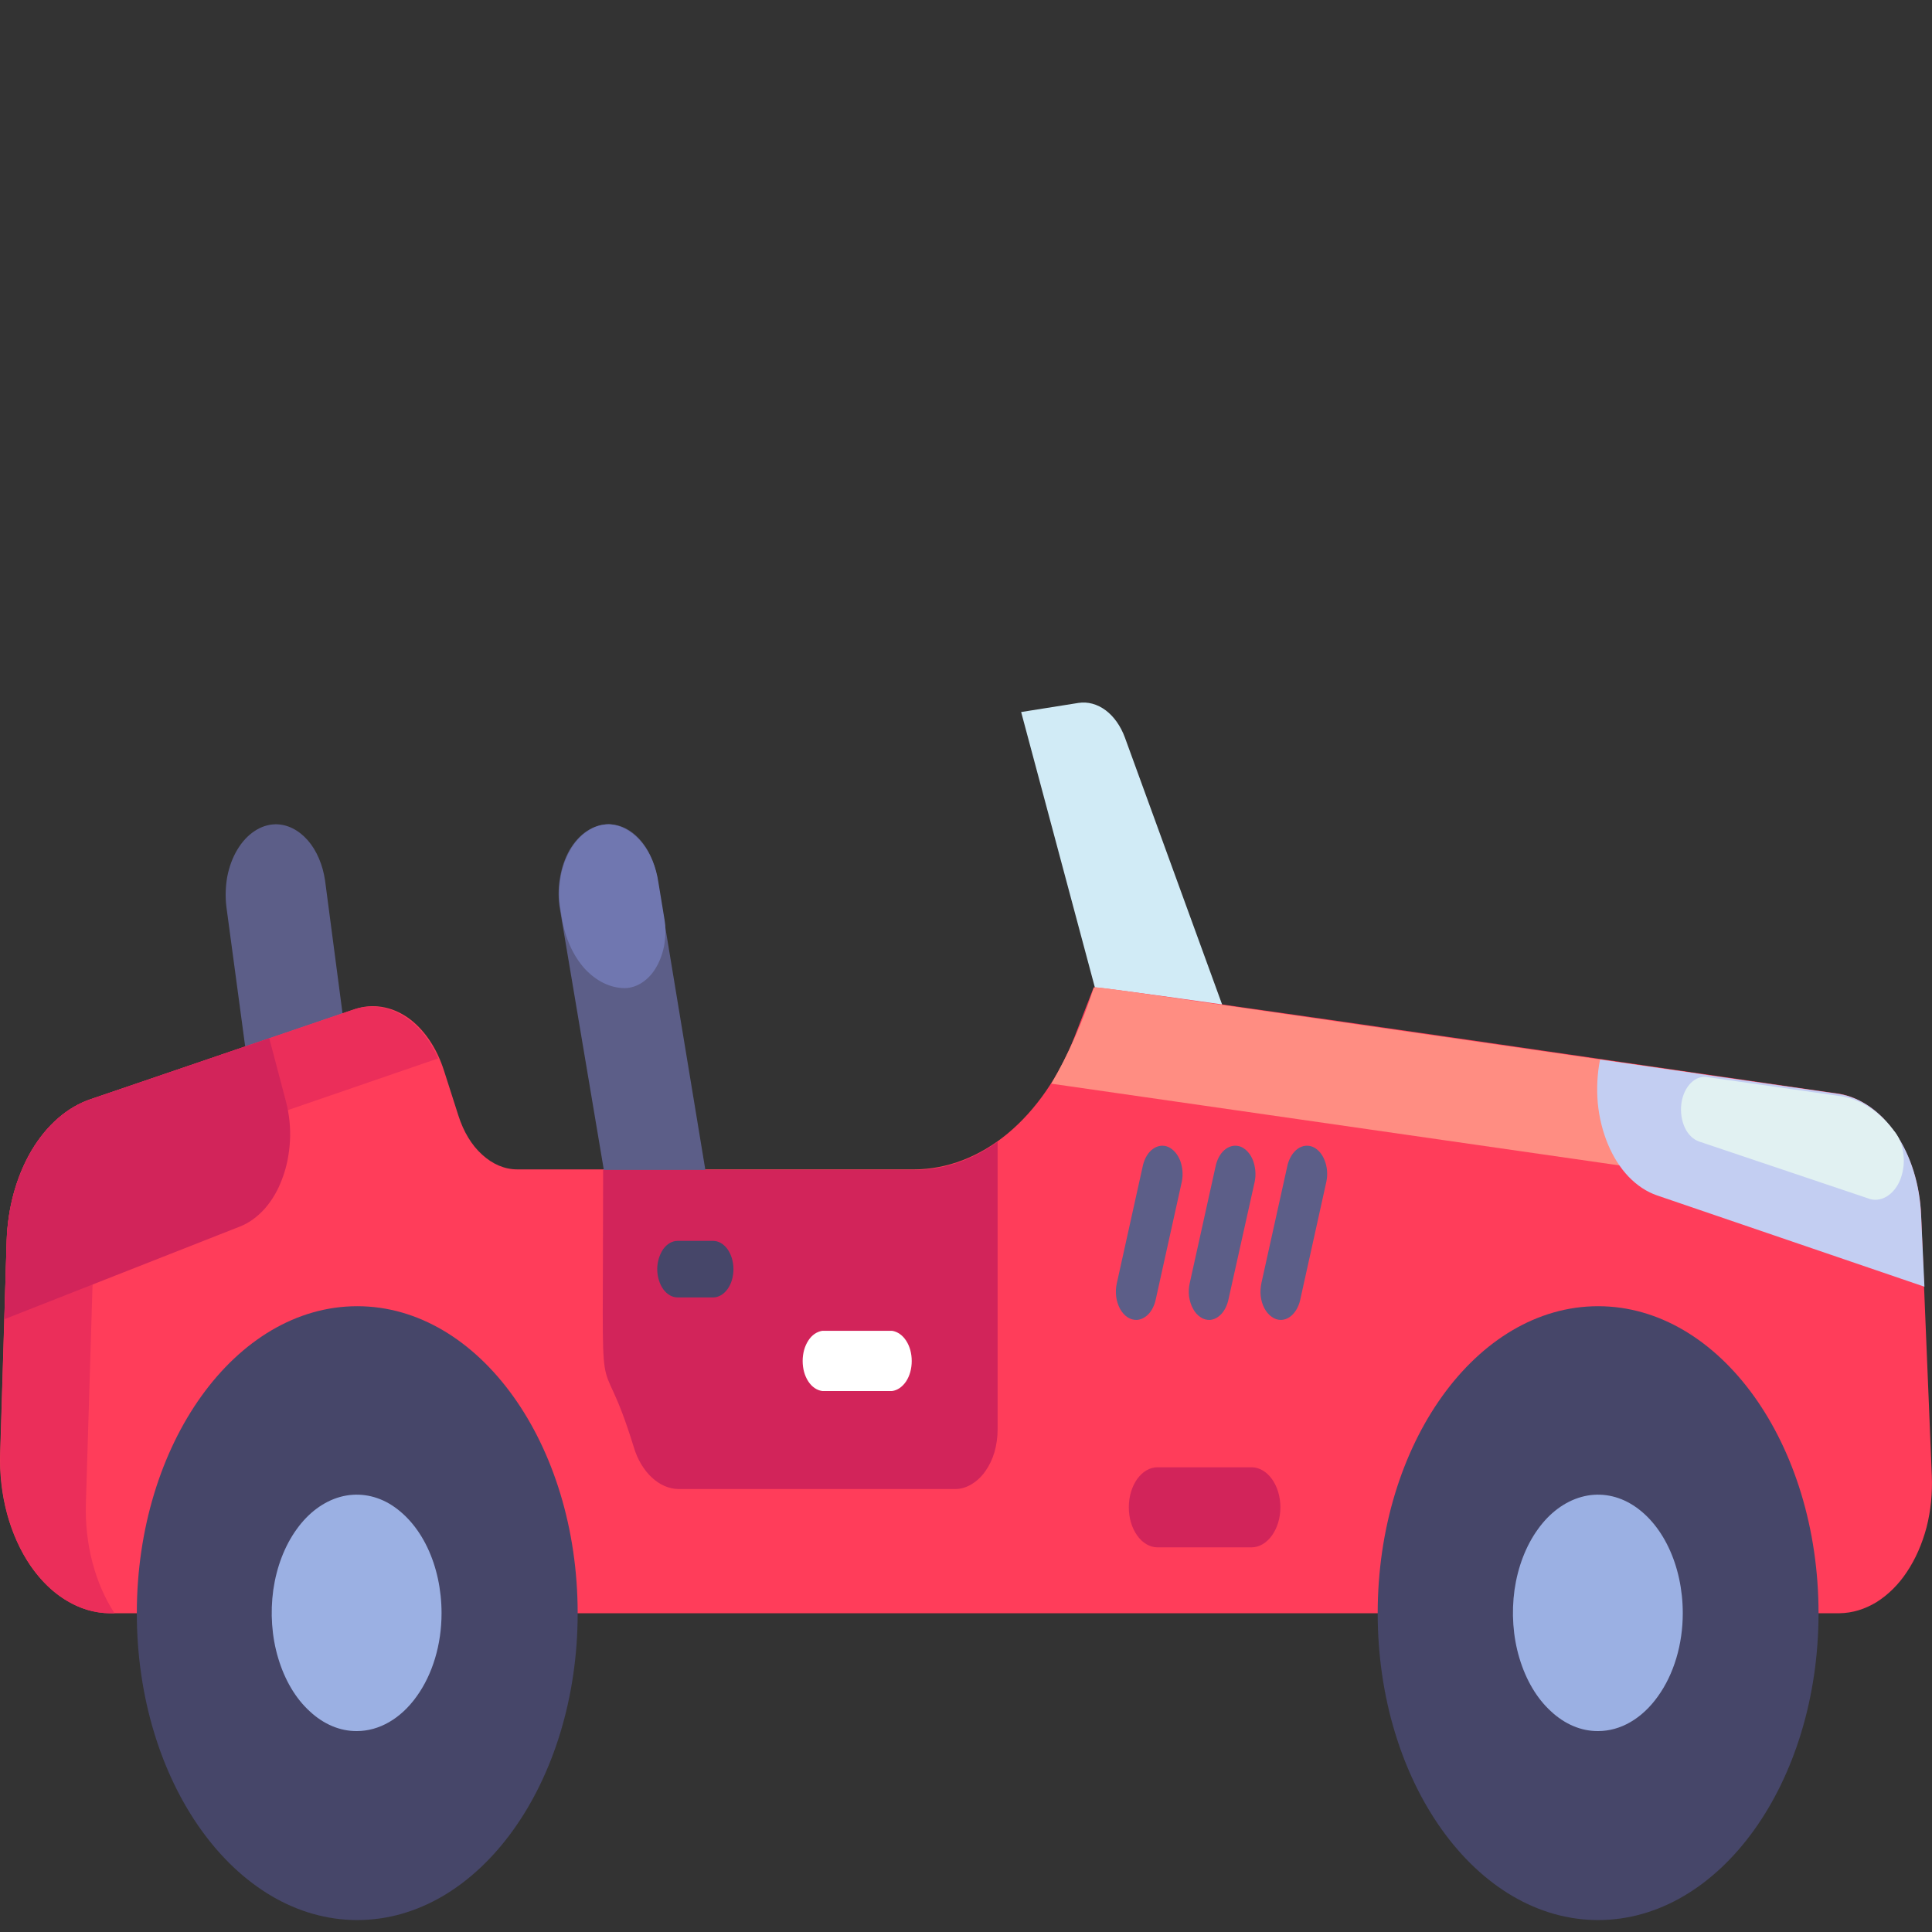 <svg width="11" height="11" viewBox="0 0 11 11" fill="none" xmlns="http://www.w3.org/2000/svg">
<rect x="0" y="0" width="11" height="11" fill="#333333" stroke="none"/>
<path d="M2.021 6.308H1.443L1.289 5.163C1.282 5.106 1.284 5.047 1.294 4.991C1.305 4.935 1.324 4.883 1.351 4.838C1.378 4.793 1.411 4.757 1.449 4.732C1.486 4.707 1.527 4.694 1.569 4.693C1.636 4.693 1.7 4.725 1.752 4.784C1.803 4.842 1.838 4.924 1.851 5.015L2.021 6.308Z" fill="#5C5E88"/>
<path d="M7.134 6.202L6.48 6.542L5.814 4.054L6.141 4.002C6.194 3.994 6.248 4.009 6.295 4.044C6.342 4.079 6.381 4.134 6.405 4.2L7.134 6.202Z" fill="#D1EBF6"/>
<path d="M10.475 9.185H0.628C0.543 9.185 0.459 9.161 0.381 9.114C0.303 9.068 0.233 9 0.174 8.915C0.115 8.829 0.07 8.728 0.04 8.618C0.01 8.507 -0.003 8.39 0.001 8.272L0.038 7.064C0.044 6.876 0.094 6.696 0.18 6.55C0.266 6.405 0.384 6.303 0.515 6.259L2.019 5.746C2.12 5.712 2.226 5.729 2.319 5.792C2.412 5.856 2.486 5.964 2.528 6.096L2.61 6.352C2.639 6.443 2.685 6.52 2.745 6.574C2.805 6.629 2.874 6.658 2.945 6.658H5.207C5.393 6.657 5.576 6.587 5.737 6.454C5.897 6.321 6.029 6.131 6.118 5.903L6.227 5.622C6.234 5.605 10.476 6.23 10.465 6.226C10.589 6.246 10.705 6.326 10.792 6.453C10.878 6.58 10.93 6.744 10.938 6.919L10.999 8.402C11.003 8.502 10.993 8.602 10.969 8.696C10.944 8.79 10.906 8.877 10.857 8.95C10.809 9.023 10.749 9.081 10.684 9.122C10.618 9.162 10.547 9.184 10.475 9.185Z" fill="#FF3D5A"/>
<path d="M9.642 6.109C6.075 5.595 6.238 5.613 6.227 5.626C6.163 5.821 6.083 6.003 5.986 6.17L9.6 6.69C9.629 6.695 9.658 6.691 9.686 6.678C9.714 6.666 9.74 6.645 9.762 6.618C9.783 6.591 9.801 6.557 9.813 6.52C9.825 6.483 9.831 6.443 9.831 6.402C9.832 6.329 9.813 6.258 9.778 6.204C9.743 6.149 9.695 6.115 9.642 6.109Z" fill="#FF8D82"/>
<path d="M2.495 6.026L1.004 6.539C0.872 6.583 0.755 6.685 0.669 6.831C0.582 6.976 0.532 7.156 0.526 7.344L0.489 8.561C0.482 8.791 0.541 9.015 0.652 9.185C0.565 9.189 0.479 9.169 0.398 9.124C0.317 9.08 0.244 9.013 0.183 8.927C0.122 8.841 0.074 8.738 0.043 8.626C0.012 8.513 -0.002 8.392 0.002 8.271L0.038 7.064C0.044 6.876 0.094 6.695 0.18 6.55C0.267 6.405 0.384 6.303 0.516 6.258L2.019 5.746C2.11 5.718 2.204 5.729 2.289 5.78C2.375 5.83 2.446 5.916 2.495 6.026Z" fill="#EB2E5A"/>
<path d="M1.367 6.983L0.025 7.511L0.038 7.064C0.044 6.876 0.094 6.696 0.18 6.55C0.266 6.405 0.384 6.303 0.515 6.259L1.533 5.911L1.629 6.275C1.647 6.345 1.655 6.42 1.651 6.494C1.647 6.569 1.633 6.642 1.608 6.708C1.584 6.775 1.55 6.833 1.508 6.881C1.466 6.928 1.418 6.963 1.367 6.983Z" fill="#D2245A"/>
<path d="M5.68 8.138V6.5C5.534 6.606 5.372 6.661 5.208 6.661H3.434C3.434 8.23 3.399 7.557 3.609 8.241C3.63 8.311 3.666 8.37 3.711 8.412C3.756 8.454 3.808 8.477 3.863 8.478H5.438C5.47 8.478 5.501 8.469 5.531 8.451C5.56 8.434 5.587 8.409 5.609 8.378C5.632 8.346 5.65 8.309 5.662 8.268C5.674 8.226 5.68 8.182 5.68 8.138Z" fill="#D2245A"/>
<path d="M5.079 7.92H4.682C4.651 7.916 4.622 7.896 4.602 7.865C4.581 7.833 4.57 7.792 4.57 7.749C4.57 7.706 4.581 7.665 4.602 7.633C4.622 7.601 4.651 7.582 4.682 7.577H5.079C5.11 7.582 5.138 7.601 5.159 7.633C5.18 7.665 5.191 7.706 5.191 7.749C5.191 7.792 5.18 7.833 5.159 7.865C5.138 7.896 5.11 7.916 5.079 7.92Z" fill="white"/>
<path d="M2.034 10.932C2.727 10.932 3.289 10.15 3.289 9.185C3.289 8.22 2.727 7.437 2.034 7.437C1.341 7.437 0.779 8.22 0.779 9.185C0.779 10.15 1.341 10.932 2.034 10.932Z" fill="#464669"/>
<path d="M2.032 9.856C1.936 9.857 1.842 9.817 1.763 9.743C1.683 9.67 1.621 9.565 1.584 9.441C1.547 9.318 1.538 9.183 1.556 9.052C1.575 8.921 1.621 8.801 1.689 8.707C1.756 8.613 1.843 8.549 1.936 8.523C2.03 8.497 2.128 8.51 2.216 8.561C2.304 8.613 2.38 8.699 2.433 8.81C2.486 8.921 2.514 9.051 2.514 9.185C2.514 9.363 2.463 9.533 2.372 9.659C2.282 9.785 2.159 9.856 2.032 9.856Z" fill="#9BB0E3"/>
<path d="M9.099 10.932C9.792 10.932 10.354 10.15 10.354 9.185C10.354 8.22 9.792 7.437 9.099 7.437C8.406 7.437 7.844 8.22 7.844 9.185C7.844 10.15 8.406 10.932 9.099 10.932Z" fill="#464669"/>
<path d="M9.099 9.856C9.003 9.857 8.909 9.817 8.83 9.743C8.75 9.67 8.688 9.565 8.651 9.441C8.614 9.318 8.605 9.183 8.623 9.052C8.642 8.921 8.688 8.801 8.756 8.707C8.823 8.613 8.91 8.549 9.004 8.523C9.097 8.497 9.195 8.51 9.283 8.561C9.372 8.613 9.447 8.699 9.5 8.81C9.553 8.921 9.581 9.051 9.581 9.185C9.581 9.363 9.53 9.533 9.439 9.659C9.349 9.785 9.227 9.856 9.099 9.856Z" fill="#9BB0E3"/>
<path d="M10.957 7.326L9.434 6.806C9.376 6.786 9.321 6.75 9.273 6.7C9.225 6.65 9.185 6.587 9.155 6.515C9.125 6.443 9.105 6.363 9.097 6.28C9.09 6.197 9.094 6.113 9.11 6.033L10.469 6.228C10.593 6.248 10.708 6.328 10.794 6.454C10.88 6.581 10.931 6.745 10.938 6.919L10.957 7.326Z" fill="#C3CEF2"/>
<path d="M10.78 6.434C10.809 6.467 10.829 6.512 10.836 6.563C10.844 6.613 10.838 6.666 10.821 6.712C10.804 6.757 10.775 6.793 10.741 6.813C10.707 6.833 10.669 6.837 10.633 6.822L9.676 6.5C9.642 6.489 9.612 6.461 9.593 6.421C9.574 6.38 9.567 6.331 9.573 6.284C9.579 6.236 9.599 6.194 9.627 6.166C9.655 6.138 9.69 6.126 9.724 6.133L10.465 6.239C10.583 6.253 10.694 6.321 10.78 6.434Z" fill="#E1F1F2"/>
<path d="M6.474 7.515C6.456 7.516 6.437 7.511 6.42 7.5C6.403 7.489 6.389 7.473 6.377 7.452C6.366 7.431 6.358 7.407 6.355 7.382C6.352 7.356 6.353 7.33 6.359 7.305L6.508 6.632C6.518 6.593 6.538 6.56 6.565 6.541C6.592 6.522 6.623 6.518 6.651 6.53C6.68 6.543 6.704 6.57 6.719 6.607C6.733 6.644 6.737 6.687 6.729 6.727L6.58 7.4C6.573 7.432 6.559 7.46 6.54 7.481C6.521 7.501 6.498 7.513 6.474 7.515Z" fill="#5C5E88"/>
<path d="M6.89 7.515C6.871 7.516 6.852 7.511 6.836 7.5C6.819 7.489 6.804 7.473 6.793 7.452C6.781 7.431 6.774 7.407 6.77 7.382C6.767 7.356 6.768 7.33 6.774 7.305L6.923 6.632C6.933 6.593 6.953 6.56 6.98 6.541C7.007 6.522 7.038 6.518 7.067 6.53C7.095 6.543 7.12 6.57 7.134 6.607C7.148 6.644 7.152 6.687 7.144 6.727L6.994 7.4C6.987 7.432 6.973 7.46 6.955 7.48C6.936 7.501 6.913 7.513 6.89 7.515Z" fill="#5C5E88"/>
<path d="M7.292 7.515C7.274 7.515 7.256 7.509 7.24 7.497C7.224 7.486 7.21 7.469 7.199 7.449C7.188 7.428 7.181 7.405 7.178 7.38C7.175 7.355 7.177 7.329 7.182 7.305L7.331 6.632C7.341 6.593 7.362 6.56 7.388 6.541C7.415 6.522 7.446 6.518 7.475 6.53C7.504 6.543 7.528 6.57 7.542 6.607C7.557 6.644 7.56 6.687 7.552 6.727L7.403 7.4C7.396 7.433 7.381 7.462 7.361 7.483C7.341 7.504 7.317 7.515 7.292 7.515Z" fill="#5C5E88"/>
<path d="M4.06 7.387H3.858C3.827 7.387 3.798 7.37 3.776 7.34C3.755 7.31 3.742 7.269 3.742 7.226C3.742 7.184 3.755 7.143 3.776 7.112C3.798 7.082 3.827 7.065 3.858 7.065H4.06C4.091 7.065 4.12 7.082 4.142 7.112C4.164 7.143 4.176 7.184 4.176 7.226C4.176 7.269 4.164 7.31 4.142 7.34C4.12 7.37 4.091 7.387 4.06 7.387Z" fill="#464669"/>
<path d="M4.016 6.661H3.438L3.188 5.176C3.178 5.118 3.178 5.058 3.188 5C3.197 4.942 3.216 4.888 3.242 4.841C3.269 4.795 3.303 4.757 3.341 4.732C3.38 4.706 3.422 4.693 3.465 4.693C3.529 4.693 3.592 4.723 3.642 4.779C3.693 4.835 3.728 4.913 3.742 5.001L4.016 6.661Z" fill="#5C5E88"/>
<path d="M3.559 5.626C3.593 5.625 3.627 5.614 3.658 5.593C3.689 5.572 3.717 5.542 3.738 5.504C3.76 5.466 3.775 5.422 3.783 5.375C3.79 5.328 3.791 5.28 3.783 5.233L3.749 5.026C3.736 4.935 3.701 4.852 3.65 4.792C3.599 4.732 3.535 4.697 3.468 4.693C3.426 4.693 3.383 4.706 3.345 4.732C3.306 4.757 3.272 4.795 3.246 4.841C3.219 4.888 3.2 4.942 3.191 5C3.181 5.058 3.181 5.118 3.191 5.176L3.199 5.226C3.217 5.34 3.263 5.441 3.328 5.514C3.394 5.586 3.475 5.626 3.559 5.626Z" fill="#7077B0"/>
<path d="M7.125 8.354H6.591C6.5 8.354 6.427 8.456 6.427 8.582C6.427 8.707 6.5 8.81 6.591 8.81H7.125C7.216 8.81 7.29 8.707 7.29 8.582C7.29 8.456 7.216 8.354 7.125 8.354Z" fill="#D2245A"/>
</svg>
